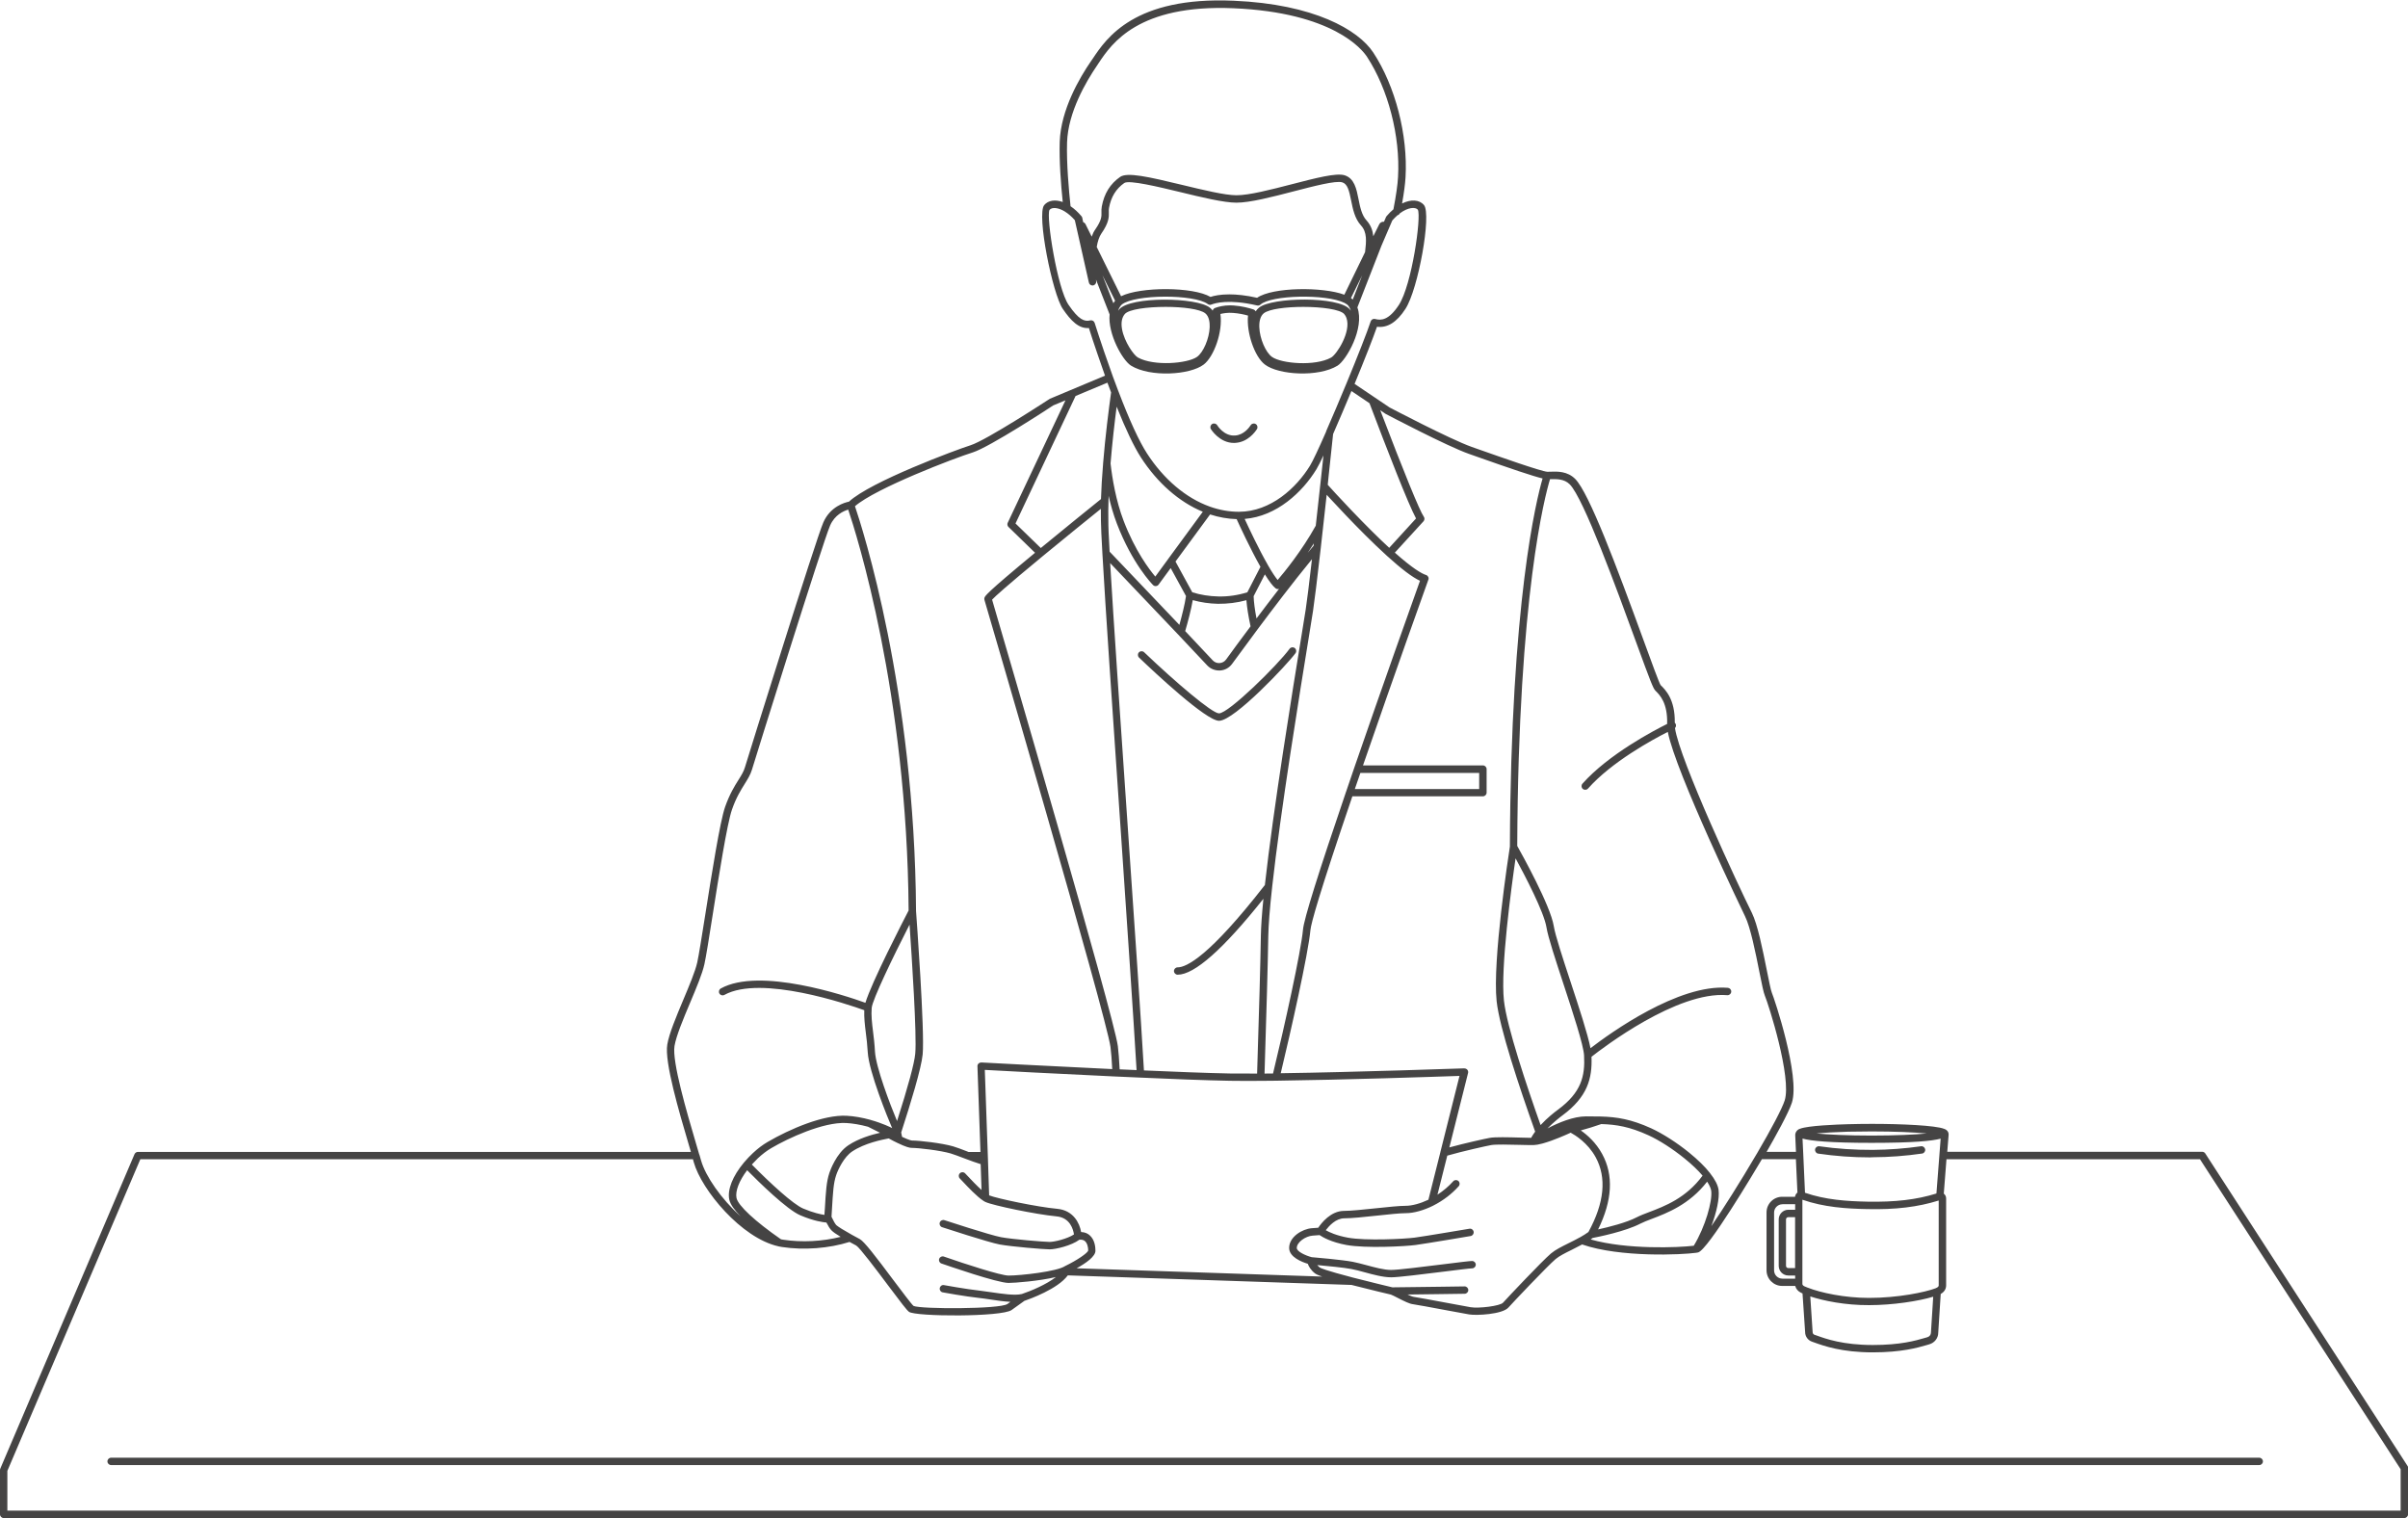 <?xml version="1.0" encoding="utf-8"?>
<!-- Generator: Adobe Illustrator 24.3.0, SVG Export Plug-In . SVG Version: 6.00 Build 0)  -->
<svg class="svg_flow_ico4" version="1.1" id="レイヤー_1" xmlns="http://www.w3.org/2000/svg" xmlns:xlink="http://www.w3.org/1999/xlink" x="0px"
	 y="0px" viewBox="0 0 360 226.95" style="enable-background:new 0 0 360 226.95;" xml:space="preserve">
<style type="text/css">
	.st0{fill:#454444;}
</style>
<g id="path_8_">
	<path class="st0" d="M359.45,226.95H0.55c-0.3,0-0.55-0.25-0.55-0.55v-6.61c0-0.07,0.01-0.15,0.04-0.22l20.07-47.02
		c0.09-0.2,0.29-0.34,0.51-0.34h82.67l-0.31-1.05c-1.46-4.94-3.66-12.41-3.22-15c0.27-1.64,1.35-4.2,2.39-6.68
		c0.88-2.09,1.79-4.25,2.09-5.6c0.23-1.04,0.68-3.87,1.2-7.14c0.98-6.2,2.2-13.91,2.96-16.1c0.68-1.93,1.41-3.1,2-4.04
		c0.44-0.7,0.78-1.25,0.97-1.89c0.46-1.54,10.59-34.03,11.72-36.61c1.03-2.36,3.17-2.97,3.83-3.1c3.22-3,16.1-7.78,18.17-8.43
		c2.39-0.75,11.76-6.89,11.86-6.95l8.25-3.46c-0.4-1.12-0.78-2.21-1.12-3.22c-0.53-1.53-0.97-2.89-1.29-3.9
		c-1.51,0.12-2.68-1.07-3.9-2.86c-1.54-2.24-3.94-14.13-2.78-15.52c0.6-0.71,1.63-0.87,2.77-0.46c-0.28-2.71-0.54-6.19-0.45-9
		c0.16-4.8,2.99-9.61,4.67-12.05l0.29-0.42c2.01-3,6.2-9.29,21.08-8.62c11.95,0.51,18.6,4.34,20.84,7.75
		c3.29,5.01,5.18,12.32,4.82,18.62c-0.06,1.03-0.23,2.35-0.52,3.94c1.33-0.65,2.58-0.59,3.28,0.24c1.14,1.39-0.85,12.54-2.77,15.51
		c-1.3,2.01-2.7,2.88-4.26,2.68c-0.59,1.7-1.81,4.81-3.35,8.54l3.03,2.04c0.02,0.01,0.04,0.03,0.06,0.04l2.15,1.45
		c0.04,0.02,9.06,4.76,12.29,5.9l1.22,0.43c2.98,1.05,9.13,3.22,10.06,3.28c0.03,0,0.06,0,0.09,0c0.12,0,0.25-0.01,0.39-0.01
		c1.01-0.04,2.53-0.09,3.7,1.09c2.08,2.1,6.18,13.06,10.21,24.1c1.19,3.27,2.32,6.36,2.55,6.71c0.74,0.72,2.18,2.15,2.12,5.63
		c0.06,0.05,0.11,0.12,0.14,0.2c0.09,0.21,0.04,0.44-0.11,0.6c0.69,4.75,9.62,23.87,11.49,27.61c0.87,1.75,1.63,5.55,2.24,8.6
		c0.31,1.53,0.59,2.97,0.75,3.35c0.37,0.85,4.26,12.47,3,16.44c-0.5,1.55-2.54,5.2-3.78,7.35h4.39l-0.11-2.46
		c-0.02-0.46,0.3-0.88,0.74-1c1.22-0.46,5.4-0.62,7.16-0.67c1.12-0.03,2.32-0.05,3.57-0.05c4.36,0,9.51,0.23,10.78,0.74
		c0.09,0.03,0.3,0.1,0.47,0.29c0.14,0.14,0.23,0.37,0.21,0.62l-0.2,2.52h38.11c0.19,0,0.36,0.1,0.46,0.25l30.25,46.73
		c0.06,0.09,0.09,0.19,0.09,0.3v6.9C360,226.7,359.75,226.95,359.45,226.95z M1.1,225.84H358.9v-6.19l-30-46.34H291l-0.4,5.14
		c0.22,0.17,0.35,0.43,0.35,0.71v13.02c0,0.53-0.3,0.99-0.81,1.27l-0.37,5.81c0,0.77-0.54,1.49-1.32,1.71l-0.33,0.1
		c-1.44,0.42-3.86,1.11-8.14,1.11c-4.64,0-7.33-0.97-8.78-1.49l-0.31-0.11c-0.61-0.21-1.02-0.79-1.02-1.43l-0.39-5.78
		c-0.08-0.03-0.15-0.07-0.22-0.1c-0.46-0.22-0.77-0.59-0.87-1.02h-1.95c-1.29,0-2.34-1.05-2.34-2.34v-8.65
		c0-1.29,1.05-2.34,2.34-2.34h1.92c0.03-0.25,0.16-0.48,0.36-0.63l-0.23-4.99h-5.08c-1.15,1.94-8.08,13.57-9.54,13.94l-0.22,0.04
		c-0.02,0-0.04,0.01-0.05,0.01c-2.1,0.3-11.33,0.74-17.07-1.24c-0.54,0.29-1.08,0.56-1.59,0.82c-0.94,0.46-1.82,0.9-2.38,1.37
		c-1.22,1.04-6.42,6.53-7.04,7.23c-0.9,1.04-4.83,1.22-5.87,1.04c-0.48-0.08-1.89-0.34-3.44-0.63c-2.03-0.38-4.55-0.85-4.98-0.9
		c-0.51-0.06-1.26-0.43-2.26-0.94c-0.38-0.2-0.9-0.46-1.04-0.5c-0.02,0-2.99-0.7-5.87-1.44l-42.42-1.43
		c-1.49,2.04-5.73,3.55-6.49,3.81c-0.21,0.15-0.85,0.61-1.91,1.37c-1.49,1.06-14.38,1-15.34,0.27c-0.35-0.26-1.19-1.37-3.18-4.02
		c-1.66-2.22-4.18-5.57-4.71-5.89c-0.27-0.14-0.63-0.34-1-0.54c-3.07,0.97-6.82,1.26-10.09,0.76c-0.17-0.03-0.35-0.06-0.51-0.09
		c-0.01,0-0.02,0-0.02-0.01c-5.57-1.23-11.51-8.46-12.66-12.55l-0.06-0.21c-0.02-0.08-0.05-0.17-0.07-0.26H20.98L1.1,219.9V225.84z
		 M270.64,193.82l0.35,5.31c0,0.21,0.11,0.37,0.28,0.42l0.32,0.11c1.38,0.5,3.95,1.42,8.4,1.42c4.12,0,6.35-0.64,7.83-1.07l0.34-0.1
		c0.31-0.09,0.52-0.37,0.52-0.69l0.34-5.36c-2.18,0.66-6.02,1.26-9.58,1.26C275.88,195.14,272.65,194.48,270.64,193.82z
		 M127.35,184.6c0.44,0.24,0.87,0.48,1.2,0.65c0.67,0.37,2.36,2.58,5.06,6.19c1.26,1.67,2.68,3.57,2.97,3.8
		c1.12,0.49,12.93,0.49,14.03-0.29c0.16-0.11,0.31-0.22,0.45-0.32c-0.97-0.05-2.04-0.21-3.03-0.36c-0.61-0.09-1.2-0.18-1.71-0.23
		c-1.95-0.21-5.24-0.8-5.38-0.83c-0.3-0.05-0.5-0.34-0.44-0.64c0.05-0.3,0.34-0.51,0.64-0.44c0.03,0.01,3.39,0.61,5.3,0.82
		c0.52,0.06,1.12,0.14,1.75,0.24c1.65,0.24,3.51,0.52,4.56,0.27c0,0,0.01,0,0.01,0c1.35-0.45,3.67-1.42,5.1-2.54
		c-2.47,0.59-6.1,0.88-7.08,0.88c-1.69,0-9.18-2.61-10.03-2.9c-0.29-0.1-0.44-0.42-0.34-0.7c0.1-0.29,0.41-0.44,0.7-0.34
		c3.26,1.14,8.53,2.84,9.67,2.84c1.84,0,7.26-0.61,8.45-1.42c0.02-0.02,0.05-0.03,0.08-0.04c1.69-0.82,3.27-1.89,3.38-2.28
		c0-0.47-0.13-1.11-0.5-1.42c-0.2-0.17-0.47-0.23-0.82-0.2c-1.18,0.88-3.54,1.44-4.44,1.44c-0.84,0-5.77-0.41-7.49-0.73
		c-1.66-0.31-8.31-2.49-8.59-2.58c-0.29-0.09-0.45-0.41-0.35-0.7c0.09-0.29,0.41-0.45,0.7-0.35c0.07,0.02,6.86,2.25,8.45,2.54
		c1.63,0.31,6.49,0.71,7.28,0.71c0.71,0,2.65-0.47,3.63-1.12c-0.1-0.7-0.55-2.51-2.6-2.7c-3.08-0.29-9.49-1.63-10.6-2.14
		c-0.07-0.02-0.18-0.09-0.3-0.16c0,0,0,0,0,0c-0.01-0.01-0.02-0.01-0.03-0.02c-0.96-0.61-2.37-2.11-3.13-2.92
		c-0.18-0.19-0.31-0.33-0.4-0.42c-0.22-0.22-0.22-0.57,0-0.78c0.22-0.22,0.56-0.22,0.78,0c0.09,0.09,0.23,0.24,0.42,0.44
		c0.47,0.5,1.3,1.39,2.04,2.05l-0.13-3.86c-0.72-0.22-1.45-0.49-2.14-0.75c-0.01,0-0.02-0.01-0.03-0.01l-0.37-0.14
		c-0.75-0.28-1.42-0.54-1.95-0.7c-1.54-0.45-4.8-0.83-5.81-0.83c-0.29,0-0.81-0.09-2.23-0.78c0,0-0.01,0-0.01-0.01l-0.47-0.23
		c-0.25-0.13-0.49-0.26-0.73-0.39c-0.02,0.01-0.05,0.01-0.08,0.01c-0.86,0.17-3.49,0.67-5.38,1.93c-1.24,0.83-2.11,2.68-2.4,3.54
		c-0.41,1.21-0.48,2.58-0.63,5.07l-0.07,1.16c0.28,0.61,0.55,1.08,0.73,1.26C125.35,183.43,126.11,183.91,127.35,184.6
		C127.35,184.59,127.35,184.6,127.35,184.6z M210.43,193.53c0.39,0.19,0.76,0.34,0.95,0.36c0.47,0.06,2.8,0.49,5.05,0.91
		c1.53,0.29,2.94,0.55,3.42,0.63c1.22,0.21,4.43-0.18,4.86-0.68c0.64-0.72,5.86-6.25,7.16-7.35c0.66-0.56,1.6-1.02,2.6-1.52
		c0.57-0.28,1.17-0.58,1.76-0.91c0,0,0,0,0.01,0c0.46-0.26,0.87-0.52,1.23-0.78c2.39-4.36,2.75-8.12,1.09-11.17
		c-1.19-2.18-3.1-3.33-3.74-3.68c-0.67,0.31-2.57,1.16-4.12,1.59c-0.04,0.01-0.12,0.03-0.19,0.05c-0.48,0.13-0.89,0.2-1.23,0.21
		c-0.01,0-0.02,0-0.03,0c-0.05,0.01-0.1,0.01-0.15,0c-0.57,0.01-1.19-0.02-1.87-0.03c-1.61-0.04-3.61-0.09-4.29,0.03
		c-0.73,0.13-4.27,0.92-6.57,1.58l-1.47,5.84c0.88-0.57,1.68-1.25,2.35-2c0.2-0.23,0.55-0.25,0.78-0.05
		c0.23,0.2,0.25,0.55,0.05,0.78c-1.02,1.15-2.33,2.15-3.77,2.88c0,0-0.01,0-0.01,0.01c-1.44,0.72-2.94,1.14-4.11,1.14
		c-0.91,0-2.66,0.19-4.35,0.37c-1.84,0.2-3.75,0.4-4.86,0.4c-1.27,0-2.29,1.14-2.78,1.78c0.54,0.31,1.61,0.8,3.29,1.11
		c2.7,0.5,8.54,0.19,9.99,0c1.51-0.2,8.12-1.32,8.19-1.33c0.31-0.06,0.59,0.15,0.64,0.45c0.05,0.3-0.15,0.59-0.45,0.64
		c-0.27,0.05-6.7,1.13-8.23,1.34c-1.54,0.21-7.48,0.52-10.33,0c-2.29-0.42-3.57-1.17-4.02-1.48l-1.05,0.08
		c-1.04,0.08-2.36,0.97-2.36,1.85c0,0.52,1.28,1.12,2.22,1.37c0.51,0.04,4.55,0.39,6.13,0.69c0.59,0.11,1.28,0.3,2.01,0.49
		c1.26,0.34,2.68,0.73,3.74,0.73c1,0,4.78-0.47,7.82-0.85c2.5-0.31,3.94-0.49,4.29-0.49c0.3,0,0.55,0.25,0.55,0.55
		s-0.25,0.55-0.55,0.55c-0.3,0-2.26,0.24-4.15,0.48c-3.23,0.4-6.88,0.86-7.95,0.86c-1.21,0-2.71-0.41-4.03-0.77
		c-0.7-0.19-1.36-0.37-1.92-0.47c-1.13-0.22-3.7-0.46-5.1-0.59c0.1,0.12,0.23,0.25,0.38,0.37c0.11,0.08,0.81,0.42,4.99,1.51
		c0.01,0,0.02,0,0.04,0.01c2.63,0.68,5.37,1.33,5.82,1.44c0.4-0.01,2.48-0.04,3.31-0.04c0.47,0,2.22-0.03,3.92-0.05
		c1.61-0.02,3.17-0.05,3.57-0.05c0.3,0,0.55,0.25,0.55,0.55s-0.25,0.55-0.55,0.55c-0.4,0-1.96,0.02-3.56,0.05
		c-1.7,0.03-3.46,0.05-3.93,0.05C211.18,193.53,210.82,193.53,210.43,193.53z M270.24,192.5c1.94,0.77,5.53,1.54,9.19,1.54
		c4.31,0,8.42-0.85,9.97-1.45c0,0,0.01,0,0.01-0.01c0.19-0.08,0.43-0.2,0.43-0.39v-12.71c-3.11,0.97-6.43,1.38-10.71,1.28
		c-3.13-0.06-6.46-0.28-9.67-1.4v12.6c0,0.18,0.21,0.3,0.27,0.33c0.13,0.06,0.29,0.13,0.47,0.2
		C270.23,192.5,270.23,192.5,270.24,192.5z M266.47,180.04c-0.68,0-1.24,0.56-1.24,1.24v8.65c0,0.68,0.56,1.23,1.24,1.23h1.91v-0.47
		h-1.02c-0.8,0-1.44-0.65-1.44-1.45v-6.93c0-0.8,0.65-1.45,1.44-1.45h1.02v-0.83H266.47z M160.96,189.61l36.71,1.24
		c-0.83-0.28-0.98-0.41-1.08-0.48c-0.65-0.51-0.94-1.06-1.07-1.43c-0.86-0.26-2.79-0.99-2.79-2.37c0-1.67,1.97-2.84,3.38-2.95
		l0.97-0.07c0.46-0.69,1.87-2.52,3.86-2.52c1.05,0,2.93-0.2,4.75-0.39c1.8-0.19,3.5-0.37,4.47-0.37c0.93,0,2.19-0.34,3.39-0.91
		l1.8-7.15c0-0.01,0-0.01,0-0.02l2.85-11.34c-3.36,0.12-17.48,0.59-27.45,0.72c-0.01,0-0.02,0-0.03,0l-2.27,0.02c0,0,0,0,0,0
		c-1.72,0.01-3.27,0.01-4.55-0.01c-3.61-0.06-9.31-0.29-13.46-0.48c0,0-0.01,0-0.01,0c-1.19-0.05-2.4-0.1-3.61-0.16
		c-0.01,0-0.02,0-0.03,0c-8.65-0.4-17.25-0.86-19.56-0.99l0.48,13.62c0,0.01,0,0.02,0,0.03l0.17,5.11
		c1.23,0.48,7.15,1.73,10.18,2.01c2.41,0.23,3.34,2.13,3.57,3.47c0.6,0.02,1.01,0.25,1.26,0.47c0.8,0.68,0.88,1.83,0.88,2.3
		C163.81,187.83,162.33,188.86,160.96,189.61z M267.35,181.97c-0.19,0-0.34,0.15-0.34,0.34v6.93c0,0.19,0.15,0.34,0.34,0.34h1.02
		v-7.61H267.35z M237.81,185.3c5.37,1.54,13.16,1.22,15.41,0.94c1.72-2.82,2.81-6.68,2.61-8.21c-0.04-0.27-0.18-0.72-0.61-1.37
		c-2.65,3.43-6.02,4.71-8.29,5.57c-0.68,0.26-1.26,0.48-1.7,0.71c-2.25,1.17-6.34,1.99-7.13,2.14
		C238.01,185.16,237.91,185.23,237.81,185.3z M116.76,185.28c0.12,0.02,0.23,0.04,0.35,0.06c2.76,0.42,5.87,0.26,8.57-0.43
		c-0.69-0.41-1.13-0.72-1.37-0.97c-0.23-0.23-0.48-0.62-0.76-1.17c-0.49-0.04-1.86-0.21-3.9-1.08c-1.99-0.84-6.16-4.93-7.95-6.74
		c-1.2,1.58-1.8,3.14-1.59,4.15C110.34,180.23,112.89,182.6,116.76,185.28z M236.33,169c0.96,0.67,2.26,1.8,3.19,3.51
		c1.74,3.17,1.53,6.97-0.6,11.29c1.52-0.33,4.22-1,5.81-1.83c0.5-0.26,1.11-0.49,1.82-0.76c2.34-0.89,5.51-2.09,7.99-5.45
		c-0.68-0.8-1.6-1.68-2.69-2.56c-1.75-1.42-3.77-2.73-5.42-3.48c-2.81-1.28-4.78-1.6-7.03-1.67
		C238.37,168.41,237.23,168.76,236.33,169z M255.66,175.4c0.74,0.94,1.17,1.77,1.27,2.49c0.16,1.24-0.29,3.33-1.08,5.42
		c1.73-2.53,4.24-6.47,6.79-10.82c0-0.01,0.01-0.01,0.01-0.01c2.24-3.82,3.79-6.79,4.16-7.95c1.09-3.41-2.43-14.43-2.96-15.67
		c-0.19-0.45-0.43-1.59-0.82-3.56c-0.56-2.83-1.34-6.71-2.15-8.33c-0.11-0.22-10.39-21.52-11.54-27.55
		c-2.31,1.17-8.38,4.47-11.93,8.47c-0.2,0.23-0.55,0.25-0.78,0.05c-0.23-0.2-0.25-0.55-0.05-0.78c3.91-4.4,10.69-7.95,12.66-8.93
		c0.09-3.15-1.1-4.33-1.75-4.97c-0.34-0.34-0.7-1.26-2.85-7.15c-2.95-8.08-7.88-21.6-9.96-23.7c-0.83-0.83-1.97-0.79-2.88-0.77
		c-0.02,0-0.05,0-0.07,0c-0.73,2.41-4.74,17.27-4.9,54.83c0.64,1.14,4.98,8.94,5.46,11.98c0.22,1.37,1.33,4.75,2.51,8.33
		c1.26,3.83,2.56,7.77,2.98,9.93c2.87-2.21,13.15-9.64,20.54-9.03c0.3,0.03,0.53,0.29,0.5,0.6c-0.02,0.3-0.29,0.53-0.6,0.5
		c-7.49-0.62-18.61,7.89-20.29,9.21c0.13,3.25-0.6,6-4.35,8.77c-0.34,0.25-1.31,1-2.23,1.94c1.66-0.87,3.88-1.8,5.77-1.8
		c0.77,0,1.48,0,2.17,0.02c0.01,0,0.02,0,0.03,0c2.43,0.07,4.54,0.4,7.55,1.77c1.73,0.8,3.84,2.15,5.66,3.63
		c1.29,1.05,2.37,2.1,3.11,3.05C255.65,175.39,255.66,175.4,255.66,175.4z M104.56,172.62c0.07,0.23,0.13,0.45,0.19,0.66l0.06,0.21
		c0.66,2.35,3.03,5.78,5.92,8.36c-0.91-0.92-1.55-1.79-1.7-2.51c-0.31-1.47,0.49-3.5,2.2-5.55c0,0,0.01-0.01,0.01-0.01
		c0.41-0.49,0.86-0.96,1.33-1.4c0.73-0.68,1.47-1.24,2.2-1.66c3.28-1.92,8.35-4.1,11.81-3.91c1.12,0.06,2.32,0.27,3.55,0.61
		c0.01,0,0.02,0,0.02,0.01c1.83,0.51,3.09,1.15,3.14,1.18c0.03,0.02,0.06,0.03,0.09,0.05c-0.65-1.49-3.48-8.42-3.65-11.35
		c-0.06-1.1-0.18-2.07-0.29-2.93c-0.15-1.2-0.27-2.25-0.23-3.35c-2.38-0.86-15.44-5.32-20.91-2.29c-0.27,0.15-0.6,0.05-0.75-0.21
		c-0.15-0.27-0.05-0.6,0.21-0.75c5.81-3.23,18.68,1.08,21.62,2.14c0.92-3.06,5.63-12.2,6.46-13.8c-0.22-32.5-7.83-56.37-9.03-59.93
		c-0.69,0.2-2.02,0.79-2.71,2.38c-1.08,2.47-11.21,34.92-11.68,36.49c-0.24,0.79-0.64,1.42-1.1,2.16c-0.56,0.9-1.26,2.01-1.89,3.82
		c-0.73,2.09-1.99,10.08-2.91,15.9c-0.52,3.3-0.97,6.14-1.21,7.21c-0.32,1.45-1.21,3.56-2.15,5.79c-1.02,2.42-2.06,4.91-2.32,6.43
		c-0.39,2.34,1.85,9.95,3.19,14.5l0.51,1.74C104.55,172.61,104.56,172.61,104.56,172.62z M112.4,174.1
		c2.79,2.83,6.17,5.94,7.68,6.58c1.49,0.63,2.58,0.86,3.17,0.95l0.07-0.94c0.15-2.58,0.23-4.01,0.68-5.36c0.1-0.29,1-2.89,2.83-4.11
		c1.53-1.02,3.47-1.58,4.74-1.87c-0.5-0.26-1.12-0.57-1.8-0.9c-1.14-0.31-2.25-0.5-3.28-0.56c-3.43-0.16-8.66,2.27-11.19,3.76
		c-0.65,0.38-1.34,0.9-2,1.52C112.99,173.47,112.69,173.78,112.4,174.1z M269.85,178.32c3.06,1.06,6.29,1.27,9.32,1.33
		c4.14,0.08,7.35-0.29,10.33-1.22l0.44-5.71c0,0,0-0.01,0-0.01l0.19-2.48c-1.25,0.34-4.04,0.63-10.31,0.63
		c-6.32,0-9.11-0.3-10.34-0.64l0.12,2.51c0,0,0,0.01,0,0.01L269.85,178.32z M144.79,172.22h1.79l-0.45-12.81
		c-0.01-0.16,0.05-0.3,0.17-0.41c0.11-0.11,0.27-0.16,0.42-0.16c0,0,9.67,0.52,19.56,0.99c-0.07-1.37-0.15-2.48-0.26-3.3
		c-0.59-4.56-18.66-66.21-18.84-66.83c-0.03-0.09-0.03-0.19-0.01-0.29c0.07-0.3,0.15-0.63,7.57-6.77l-3.97-3.86
		c-0.17-0.16-0.21-0.42-0.11-0.63l8.63-18.3l-1.83,0.76c-0.3,0.21-9.51,6.24-12.04,7.03c-2.68,0.83-14.49,5.34-17.6,8.04
		c1.07,3.15,8.93,27.4,9.13,60.53c0.07,0.96,1.32,17.97,0.99,21.43c-0.19,2.06-1.84,7.45-3.21,11.67c0.04,0.2,0.09,0.42,0.13,0.65
		c1.09,0.51,1.42,0.55,1.5,0.55c1.06,0,4.45,0.38,6.13,0.87c0.55,0.16,1.25,0.43,2.03,0.73L144.79,172.22z M218.94,159.73
		c0.17,0,0.32,0.08,0.43,0.2c0.11,0.14,0.15,0.31,0.11,0.48l-2.8,11.13c2.31-0.63,5.38-1.31,6.06-1.43
		c0.78-0.14,2.76-0.09,4.51-0.04c0.62,0.02,1.2,0.03,1.66,0.04c0.15-0.29,0.35-0.59,0.6-0.93c-2.42-6.77-5.33-15.53-5.76-19.49
		c-0.65-6.04,1.8-21.98,1.98-23.12c0.15-36.66,3.98-51.92,4.89-55.04c-1.47-0.35-4.72-1.45-9.75-3.23l-1.22-0.43
		c-3.31-1.16-12.12-5.8-12.49-5.99l-0.81-0.55c3.52,9.23,5.93,15.13,6.5,15.9c0.16,0.21,0.14,0.51-0.03,0.7l-4.29,4.69
		c2.67,2.37,4,3.13,4.66,3.34c0.14,0.04,0.26,0.15,0.33,0.28c0.07,0.13,0.08,0.29,0.02,0.43c-0.05,0.14-5.12,14.27-9.77,27.76h17.93
		c0.3,0,0.55,0.25,0.55,0.55v3.52c0,0.3-0.25,0.55-0.55,0.55h-19.52c-5,14.68-6.17,18.98-6.27,20c-0.32,3.53-3,15.43-4.44,21.4
		c11.29-0.16,27.29-0.73,27.45-0.73C218.92,159.73,218.93,159.73,218.94,159.73z M271.57,169.46c1.8,0.17,4.64,0.31,8.25,0.31
		c3.59,0,6.42-0.14,8.23-0.31c-1.87-0.18-4.78-0.31-8.23-0.31c-1.24,0-2.42,0.02-3.53,0.04
		C274.3,169.25,272.72,169.34,271.57,169.46z M226.58,128.32c-0.63,4.36-2.27,16.38-1.74,21.26c0.42,3.89,3.48,12.98,5.48,18.62
		c1-1.08,2.11-1.95,2.61-2.31c3.47-2.56,4.06-5,3.89-8.11c0,0,0,0,0,0l0,0c-0.09-1.57-1.67-6.39-3.07-10.64
		c-1.19-3.62-2.32-7.05-2.55-8.5C230.84,136.37,227.99,130.92,226.58,128.32z M135.98,138.23c-2.49,4.87-5.55,11.22-5.66,12.45
		c-0.09,1.14,0.04,2.25,0.2,3.54c0.11,0.87,0.23,1.86,0.29,3c0.14,2.33,2.25,7.88,3.3,10.38c1.65-5.17,2.59-8.63,2.72-10.07
		C137.09,154.82,136.31,142.97,135.98,138.23z M171.02,160.03c4.09,0.18,9.48,0.4,12.93,0.46c1.13,0.01,2.49,0.02,3.99,0.01
		c0.3-9.52,0.49-16.25,0.56-20.58c0.02-1.33,0.15-3.2,0.38-5.55c-6,7.54-10.31,11.35-12.82,11.35c-0.3,0-0.55-0.25-0.55-0.55
		c0-0.3,0.25-0.55,0.55-0.55c1.3,0,4.71-1.6,13.04-12.31c1.26-11.36,4.12-28.96,5.5-37.44c0.28-1.69,0.49-2.98,0.6-3.72
		c0.19-1.25,0.51-3.79,0.94-7.55c-2.89,3.52-5.96,7.58-8.15,10.51c-1.54,2.07-2.87,3.87-3.79,5.14c-0.43,0.59-1.08,0.95-1.81,0.99
		c-0.73,0.03-1.42-0.24-1.91-0.76c-1.06-1.14-2.57-2.74-4.32-4.59c0,0-0.01-0.01-0.01-0.01c-3.07-3.24-6.86-7.22-10.18-10.7
		c0.5,8.52,1.53,23.44,2.44,36.68l0.25,3.62C169.63,138.52,170.54,151.8,171.02,160.03z M190.19,132.6
		c-0.36,3.23-0.55,5.7-0.58,7.35c-0.07,4.32-0.26,11.05-0.56,20.55l1.27-0.01c1.68-6.9,4.19-18.25,4.48-21.51
		c0.15-1.61,2.26-8.35,6.44-20.62c0-0.01,0.01-0.02,0.01-0.02c0.28-0.83,0.57-1.67,0.86-2.52l0.33-0.97c0-0.01,0.01-0.02,0.01-0.03
		c4.23-12.28,8.88-25.3,9.84-27.99c-1.16-0.54-2.78-1.77-4.94-3.73c-2.2-2-4.53-4.37-6.09-6.01c-0.89-0.93-1.7-1.79-2.34-2.49
		c-0.21-0.23-0.4-0.44-0.58-0.63c-0.18,1.62-0.36,3.26-0.54,4.86c0,0.01,0,0.02,0,0.02l-0.08,0.69c-0.09,0.8-0.17,1.58-0.26,2.35
		c0,0,0,0.01,0,0.01c-0.55,4.8-0.94,7.97-1.16,9.43c-0.12,0.75-0.33,2.04-0.6,3.73c-1.38,8.51-4.26,26.21-5.51,37.53
		C190.19,132.58,190.19,132.59,190.19,132.6z M167.39,159.87c0.85,0.04,1.69,0.08,2.53,0.11c-0.49-8.24-1.39-21.45-2.34-35.42
		l-0.25-3.62c-0.97-14.07-2.06-30.01-2.52-38.19c-0.14-2.46-0.21-4.01-0.22-4.89c-0.01-0.58-0.01-1.18-0.01-1.79
		c-1.86,1.5-5.35,4.32-8.65,7.04c-5.57,4.6-7.19,6.08-7.61,6.54c1.45,4.96,18.21,62.19,18.8,66.74
		C167.22,157.25,167.32,158.42,167.39,159.87z M202.55,117.96h18.59v-2.41h-17.76l-0.21,0.61
		C202.96,116.76,202.75,117.36,202.55,117.96z M177.19,94.35c1.66,1.75,3.09,3.27,4.11,4.37c0.27,0.29,0.65,0.44,1.03,0.41
		c0.39-0.02,0.75-0.22,0.98-0.54c0.89-1.23,2.16-2.97,3.65-4.95c-0.33-1.54-0.54-2.85-0.62-3.91c-1.39,0.38-2.82,0.55-4.25,0.54
		c-1.29-0.03-2.55-0.21-3.77-0.55C178.07,91.16,177.6,92.95,177.19,94.35z M165.89,82.48l0.32,0.33c3.22,3.38,6.97,7.31,10.11,10.61
		c0.39-1.41,0.81-3.06,0.99-4.31l-2.29-4.18l-1.81,2.47c-0.09,0.13-0.24,0.21-0.4,0.22c-0.15,0.02-0.32-0.04-0.43-0.16
		c-0.13-0.13-3.1-3.15-5.41-9.19c-0.52-1.36-0.92-2.78-1.23-4.14c-0.01,0.26-0.02,0.51-0.02,0.76c0,0,0,0,0,0.01
		c-0.03,1.01-0.04,2-0.02,2.93C165.69,78.68,165.76,80.16,165.89,82.48z M187.42,89.13c0.03,0.88,0.17,2,0.43,3.33
		c1.01-1.35,2.16-2.86,3.37-4.42c-0.17,0.06-0.37,0.03-0.52-0.09c-0.42-0.33-0.94-1.02-1.6-2.08L187.42,89.13z M178.25,88.55
		c1.24,0.39,2.54,0.59,3.87,0.62c1.47,0.04,2.95-0.18,4.36-0.62l1.96-3.81c-1.48-2.62-3.08-6.07-3.56-7.13
		c-1.32-0.04-2.65-0.27-3.97-0.7l-5.17,7.04L178.25,88.55z M189.54,84.46c0.68,1.19,1.15,1.86,1.47,2.25
		c0.97-1.13,3.59-4.32,5.7-8.12c0.22-1.91,0.43-3.88,0.64-5.81l0.19-1.72c0.11-1.02,0.21-2.01,0.32-2.97
		c-0.41,0.87-0.8,1.66-1.06,2.08c-2.08,3.4-5.93,7.02-10.72,7.41c0.65,1.41,2.12,4.54,3.46,6.87
		C189.54,84.45,189.54,84.46,189.54,84.46z M166.03,69.29c0.25,2.22,0.8,5.56,1.96,8.59c1.71,4.47,3.83,7.26,4.73,8.32l1.91-2.61
		c0-0.01,0.01-0.01,0.01-0.02l5.18-7.06c-3.52-1.45-6.79-4.31-9.25-8.12c-1.03-1.6-2.25-4.14-3.63-7.59
		C166.63,63.2,166.28,66.2,166.03,69.29z M196.42,81.24c-0.3,0.48-0.61,0.95-0.91,1.4c0.29-0.36,0.59-0.71,0.88-1.06
		C196.4,81.47,196.41,81.36,196.42,81.24z M151.82,78.26l3.78,3.67c3.69-3.04,7.54-6.14,9-7.32c0.05-1.6,0.15-3.36,0.32-5.36
		c0-0.01,0-0.01,0-0.02c0.33-4.05,0.83-7.95,1.19-10.56c-0.19-0.49-0.37-0.98-0.55-1.46l-4.76,1.99L151.82,78.26z M198.5,72.48
		c0.3,0.33,0.71,0.79,1.23,1.35c0.65,0.7,1.45,1.55,2.33,2.48c2.06,2.15,3.99,4.08,5.63,5.59l4.01-4.39
		c-1.16-2.13-4.36-10.36-6.96-17.23l-2.7-1.82c-0.93,2.23-1.89,4.49-2.74,6.43c-0.19,1.87-0.42,4.02-0.67,6.29L198.5,72.48z
		 M185.23,76.51c0,0,0.01,0,0.01,0c4.72-0.01,8.58-3.57,10.62-6.91c0.4-0.65,1.27-2.5,2.4-5.08c0,0,0-0.01,0-0.01h0c0,0,0,0,0-0.01
		c0,0,0,0,0-0.01l0,0c0,0,0,0,0,0c0,0,0,0,0,0h0c0,0,0,0,0-0.01l0,0c0,0,0,0,0-0.01c0.93-2.12,1.99-4.62,3-7.06
		c0-0.01,0-0.01,0.01-0.02c1.76-4.27,3.13-7.76,3.65-9.34c0.09-0.28,0.39-0.44,0.67-0.36c0.86,0.24,2.03,0.22,3.55-2.11
		c1.95-3.02,3.37-13.21,2.83-14.23c-0.37-0.44-1.48-0.36-2.7,0.55c-0.06,0.14-0.19,0.24-0.34,0.28c-0.26,0.23-0.53,0.49-0.78,0.78
		l-1.64,3.82c0,0.01-0.01,0.02-0.01,0.03l-3.57,9.15c1.13,3.12-1.69,7.93-2.97,8.71c-2.88,1.76-8.84,1.39-10.87-0.18
		c-1.56-1.21-2.76-4.81-2.51-7.31c-0.6-0.17-1.38-0.34-2.26-0.4c-0.76-0.06-1.41,0.05-1.87,0.16c0.39,2.67-0.97,6.38-2.48,7.55
		c-2.04,1.58-8,1.94-10.87,0.18c-1.27-0.77-3.5-4.75-3.21-7.66l-2.04-5.21c0.01,0.1,0.02,0.18,0.02,0.23
		c0.01,0.04,0.01,0.08,0.01,0.1c0,0.3-0.25,0.55-0.55,0.55c-0.28,0-0.51-0.21-0.55-0.48c0-0.01,0-0.03-0.01-0.04l-2.08-9.24
		c-0.47-0.54-0.98-0.98-1.5-1.3c0,0-0.01-0.01-0.01-0.01c-0.96-0.58-1.91-0.68-2.28-0.23c-0.52,1.08,1.18,11.76,2.85,14.19
		c1.52,2.23,2.37,2.55,3.24,2.33c0.28-0.07,0.57,0.09,0.66,0.37c0.33,1.03,0.82,2.56,1.43,4.33c0.39,1.15,0.83,2.4,1.3,3.7
		c0.25,0.7,0.52,1.4,0.79,2.11c0,0.01,0,0.01,0.01,0.02c1.67,4.39,3.12,7.54,4.3,9.36c2.49,3.85,5.82,6.67,9.37,7.94
		c0.01,0,0.02,0.01,0.02,0.01c1.44,0.51,2.9,0.77,4.33,0.77C185.22,76.51,185.23,76.51,185.23,76.51z M174.27,45.88
		c-2.75,0-5.51,0.36-6.11,1.07c-0.45,0.53-0.59,1.3-0.41,2.28c0.34,1.87,1.76,3.89,2.37,4.22c2.41,1.33,7.41,0.9,8.83-0.09
		c0.95-0.67,1.84-2.75,1.9-4.45c0.02-0.68-0.07-1.59-0.66-2.07C179.38,46.2,176.83,45.88,174.27,45.88z M194.84,45.88
		c-2.56,0-5.11,0.32-5.91,0.96c-0.46,0.38-0.7,1.11-0.66,2.08c0.06,1.7,0.95,3.78,1.91,4.45c1.42,0.99,6.41,1.42,8.82,0.09
		c0.85-0.47,3.03-3.87,2.3-5.91c0,0,0-0.01,0-0.01c-0.07-0.21-0.19-0.41-0.34-0.59C200.35,46.25,197.59,45.88,194.84,45.88z
		 M183.9,45.65c0.17,0,0.35,0.01,0.53,0.02c1.23,0.09,2.29,0.37,2.96,0.59c0.15,0.05,0.27,0.16,0.33,0.29
		c0.14-0.21,0.31-0.4,0.51-0.56c1.93-1.57,11.88-1.72,13.56,0.25c0.06,0.07,0.12,0.14,0.17,0.22c-0.03-0.09-0.06-0.18-0.1-0.27
		c-0.09-0.19-0.19-0.36-0.3-0.51c-0.07-0.09-0.23-0.23-0.56-0.4c0,0,0,0,0,0c-2.73-1.36-10.95-1.19-12.56,0.26
		c-0.13,0.12-0.32,0.17-0.49,0.13c-4.24-0.99-6.3-0.35-6.84-0.14c-0.18,0.08-0.38,0.05-0.54-0.07c-2.04-1.51-10.91-1.47-12.85,0.06
		c0,0-0.01,0.01-0.01,0.01c-0.08,0.06-0.13,0.12-0.15,0.15c-0.17,0.22-0.31,0.48-0.4,0.78c0.05-0.07,0.1-0.14,0.16-0.21
		c1.68-1.97,11.63-1.82,13.56-0.25c0,0,0,0,0,0c0.16,0.13,0.3,0.28,0.42,0.44c0.04-0.18,0.17-0.33,0.35-0.4
		C182.16,45.85,182.94,45.65,183.9,45.65z M164.81,41.13l1.64,4.2c0.07-0.12,0.15-0.24,0.24-0.35c0.01-0.01,0.01-0.01,0.02-0.02
		L164.81,41.13z M201.97,44.56c0.1,0.07,0.19,0.14,0.27,0.22l1.41-3.62L201.97,44.56z M183.78,44.01c1.09,0,2.46,0.13,4.16,0.51
		c2.32-1.61,9.82-1.66,13.04-0.46l3.1-6.37c0.18-1.59,0.34-2.96-0.62-4c-0.92-1.01-1.21-2.44-1.46-3.7
		c-0.31-1.54-0.55-2.49-1.33-2.73c-0.95-0.3-4.3,0.58-7.27,1.35c-3.2,0.83-6.51,1.69-8.55,1.69c-1.88,0-5.2-0.8-8.4-1.58
		c-3.23-0.78-7.66-1.85-8.37-1.36c-1.23,0.86-1.98,2.08-2.28,3.72c-0.04,0.22-0.04,0.42-0.03,0.64c0.02,0.72,0.04,1.54-1.13,3.22
		c-0.3,0.44-0.53,1.1-0.68,1.98l3.64,7.37c2.9-1.44,10.77-1.43,13.37,0.1C181.51,44.21,182.41,44.01,183.78,44.01z M161.93,33.2
		c0.15,0.06,0.28,0.17,0.36,0.32l0.92,1.86c0.15-0.42,0.32-0.78,0.53-1.07c0.96-1.39,0.95-1.96,0.93-2.56
		c-0.01-0.26-0.01-0.54,0.05-0.88c0.36-1.94,1.25-3.38,2.74-4.42c1.06-0.74,4.21-0.03,9.26,1.19c3.15,0.76,6.4,1.55,8.14,1.55
		c1.9,0,5.14-0.84,8.28-1.65c3.55-0.92,6.62-1.72,7.87-1.34c1.47,0.45,1.79,2.04,2.09,3.57c0.23,1.17,0.48,2.39,1.19,3.17
		c0.66,0.72,0.94,1.54,1.02,2.38l0.89-1.79c0.13-0.27,0.42-0.41,0.71-0.38l0.3-0.7c0.02-0.05,0.05-0.1,0.09-0.14
		c0.33-0.39,0.67-0.73,1.02-1.02c0.4-2.08,0.63-3.67,0.69-4.85c0.35-6.08-1.48-13.12-4.64-17.95c-0.72-1.1-5.08-6.62-19.97-7.26
		c-14.23-0.6-18.21,5.3-20.11,8.14l-0.29,0.44c-1.6,2.34-4.32,6.94-4.47,11.46c-0.1,3.13,0.27,7.23,0.52,9.56
		c0.58,0.39,1.12,0.89,1.63,1.49c0.06,0.07,0.1,0.15,0.12,0.23L161.93,33.2z M162.08,33.73L162.08,33.73
		C162.08,33.74,162.08,33.74,162.08,33.73z M206.39,33.74C206.39,33.74,206.39,33.74,206.39,33.74L206.39,33.74z M337.76,219.03
		H16.61c-0.3,0-0.55-0.25-0.55-0.55c0-0.3,0.25-0.55,0.55-0.55h321.15c0.3,0,0.55,0.25,0.55,0.55
		C338.31,218.78,338.07,219.03,337.76,219.03z M279.55,173.03c-2.58,0-5.17-0.19-7.72-0.56c-0.3-0.04-0.51-0.32-0.47-0.63
		c0.04-0.3,0.33-0.51,0.63-0.47c2.64,0.38,5.33,0.55,8,0.54c2.4-0.02,4.82-0.2,7.2-0.54c0.3-0.05,0.58,0.17,0.63,0.47
		c0.04,0.3-0.17,0.58-0.47,0.62c-2.42,0.35-4.89,0.54-7.34,0.55C279.85,173.03,279.7,173.03,279.55,173.03z M182.25,107.76
		c-1.93,0-9.64-7.23-11.96-9.45c-0.22-0.21-0.23-0.56-0.02-0.78c0.21-0.22,0.56-0.23,0.78-0.02c4.7,4.49,10.17,9.14,11.19,9.14
		c1.44,0,8.76-7.2,10.55-9.65c0.18-0.25,0.52-0.3,0.77-0.12c0.25,0.18,0.3,0.52,0.12,0.77C192.55,99.22,184.54,107.76,182.25,107.76
		z M184.47,66.22c-2.17,0-3.43-2.05-3.44-2.07c-0.16-0.26-0.07-0.6,0.19-0.76c0.26-0.16,0.6-0.07,0.76,0.19
		c0.01,0.02,1,1.65,2.66,1.53c1.31-0.08,2.12-1.2,2.34-1.54c0.16-0.26,0.51-0.33,0.76-0.17c0.26,0.16,0.33,0.51,0.17,0.76
		c-0.29,0.45-1.37,1.93-3.2,2.05C184.62,66.21,184.54,66.22,184.47,66.22z"/>
</g>
</svg>
